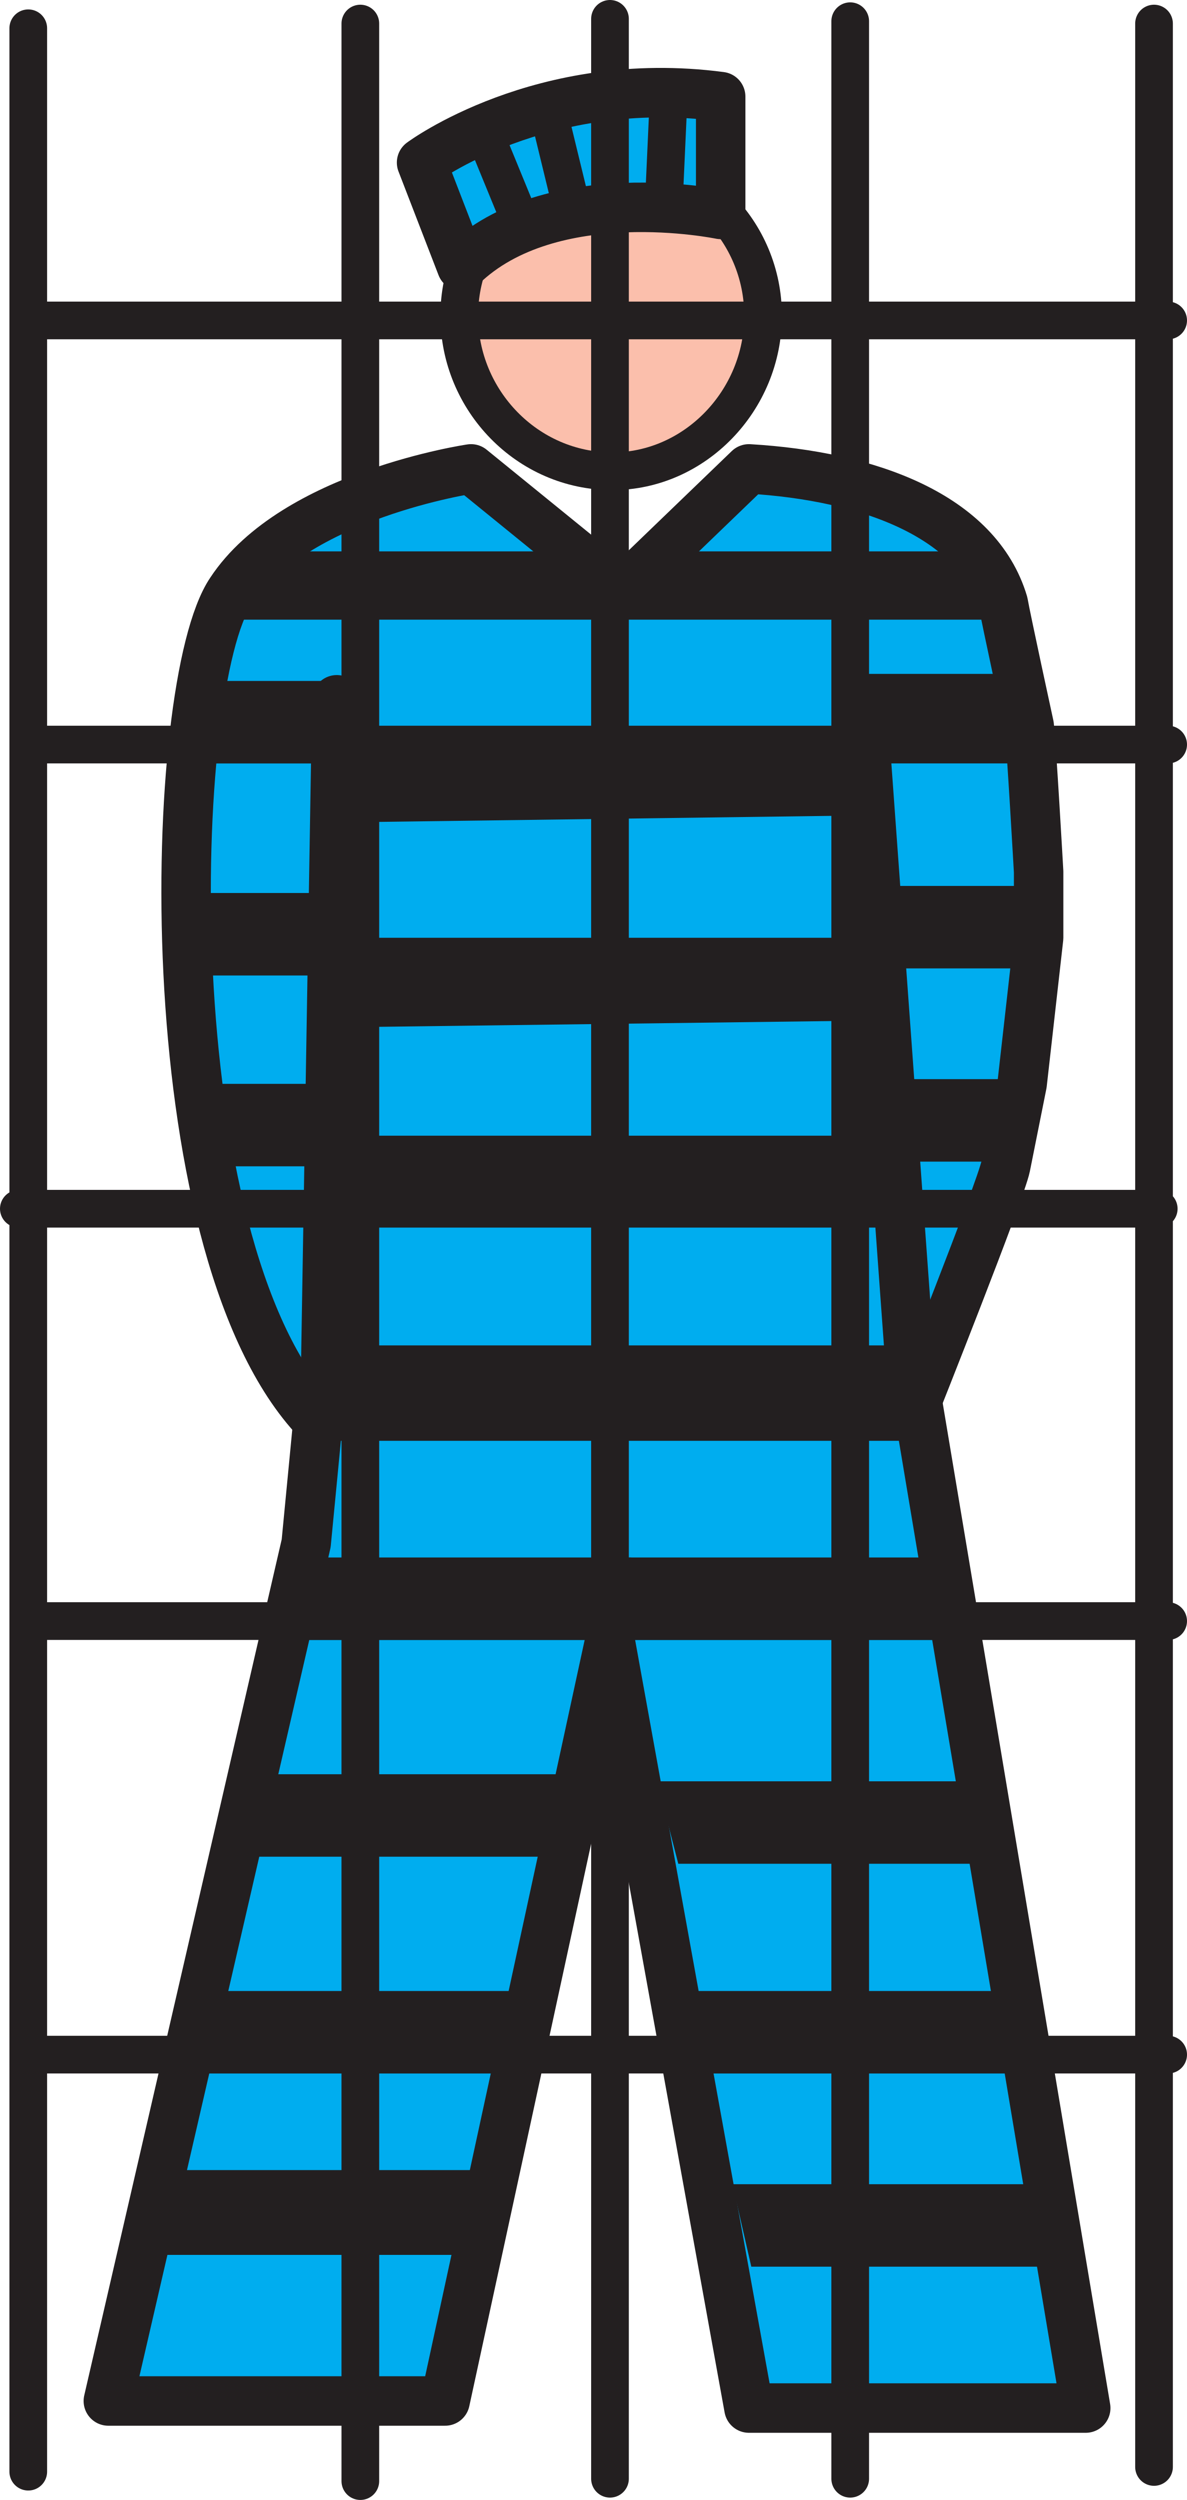 <svg xmlns="http://www.w3.org/2000/svg" width="378" height="795.75"><path fill="#00adef" fill-rule="evenodd" d="m97.5 491.25-63 273h107.25L194.25 522l44.25 244.5h107.25l-63-376.5h-175.5L97.5 491.25"/><path fill="none" stroke="#231f20" stroke-linecap="round" stroke-linejoin="round" stroke-miterlimit="10" stroke-width="15.75" d="m97.5 491.25-63 273h107.25L194.25 522l44.25 244.5h107.25l-63-376.5h-175.5zm0 0"/><path fill="#fbbfac" fill-rule="evenodd" d="M195 150c26.25 0 48-22.5 48-49.5s-21.75-48.75-48-48.75c-27 0-48.75 21.75-48.75 48.75S168 150 195 150"/><path fill="none" stroke="#231f20" stroke-linecap="round" stroke-linejoin="round" stroke-miterlimit="10" stroke-width="12" d="M195 150c26.25 0 48-22.5 48-49.5s-21.75-48.75-48-48.75c-27 0-48.75 21.75-48.75 48.75S168 150 195 150zm0 0"/><path fill="#00adef" fill-rule="evenodd" d="m147 84.75-12.75-33s38.25-28.5 95.25-21v37.5S175.5 57 147 84.75"/><path fill="none" stroke="#231f20" stroke-linecap="round" stroke-linejoin="round" stroke-miterlimit="10" stroke-width="15.75" d="m147 84.75-12.75-33s38.25-28.5 95.25-21v37.5S175.5 57 147 84.75zm0 0"/><path fill="none" stroke="#231f20" stroke-linecap="round" stroke-linejoin="round" stroke-miterlimit="10" stroke-width="12" d="m153.75 41.25 12 29.25m9-34.5 6.75 27.75"/><path fill="#c8c7c8" fill-rule="evenodd" stroke="#231f20" stroke-linecap="round" stroke-linejoin="round" stroke-miterlimit="10" stroke-width="12" d="m213 29.25-1.5 33"/><path fill="#231f20" fill-rule="evenodd" d="M274.5 208.5v-26.25H111.75v26.25H274.5"/><path fill="#00adef" fill-rule="evenodd" d="M330.75 298.5v-21s-2.25-39.75-3-46.5c0 0-7.5-34.5-8.25-39-8.25-27.75-42.75-40.5-81-42.75l-40.5 39-48-39s-56.25 8.25-76.5 39c-20.25 30-24.75 206.25 26.25 262.5h192l-.75-2.25s27.75-69.75 29.25-77.25L325.5 345c.75-6.75 5.25-46.5 5.25-46.5"/><path fill="none" stroke="#231f20" stroke-linecap="round" stroke-linejoin="round" stroke-miterlimit="10" stroke-width="15.75" d="M330.75 298.5v-21s-2.25-39.75-3-46.5c0 0-7.5-34.5-8.25-39-8.25-27.75-42.75-40.5-81-42.75l-40.5 39-48-39s-56.25 8.25-76.5 39c-20.25 30-24.75 206.25 26.25 262.5h192l-.75-2.25s27.75-69.75 29.25-77.25L325.5 345c.75-6.75 5.25-46.5 5.25-46.5zm0 0"/><path fill="#231f20" fill-rule="evenodd" d="m115.5 233.25-5.25 28.5L279 259.5l-3.75-26.25H114c.75.75 1.5-.75 1.5 0m-2.25 65.25L108 327l177-2.25-3.75-26.25H112.5c0 .75.75-.75.75 0m-1.5 63L106.5 390l186-2.25-5.25-26.25h-177c0 .75.75-.75 1.5 0m-2.25 66.75-5.25 28.5L291 454.5l-6-26.25H108c.75.75.75-.75 1.5 0M201 522h101.25L297 495.75H194.25L201 522"/><path fill="#231f20" fill-rule="evenodd" d="M87.75 522H195l6-26.25H93.75l-6 26.25M216 593.25h100.5l-6-26.25H209.25l6.75 26.25M71.25 591h108l6-26.25h-108l-6 26.25M225 660h99.75l-6-26.25H219l6 26.25m-168.75 0H165l5.25-26.25h-108l-6 26.25m-10.5 57.75H154.5l5.25-27H51l-5.25 27M53.25 243H114l1.5-26.25H59.25l-6 26.25m216-1.5h60l1.5-27H268.5l.75 27m6.75 66.75h56.25l1.5-26.25h-58.5l.75 26.25m-.75 61.5h46.5L327 343.5h-51.75v26.25m-216-59.25h50.25l1.5-26.25H55.5l3.75 26.25m4.5 60.75H114l1.5-26.25H59.25l4.5 26.25m175.5 350.25h98.25l-6-26.25h-98.25l6 26.25M321 197.25l-14.25-21.75H210L198 189l-15.75-13.5h-87L69 197.25h252"/><path fill="none" stroke="#231f20" stroke-linecap="round" stroke-linejoin="round" stroke-miterlimit="10" stroke-width="12" d="M9 9v777.75M114.75 7.5v782.25M194.25 6v783m76.5-782.25V789M367.5 7.5v777.75M9 102h363M6 384.75h363M9 654h363M9 516h363M9 237h363"/><path fill="none" stroke="#231f20" stroke-linecap="round" stroke-linejoin="round" stroke-miterlimit="10" stroke-width="15.75" d="m103.5 448.5 3.75-225.75m183 217.5-15-207"/></svg>
